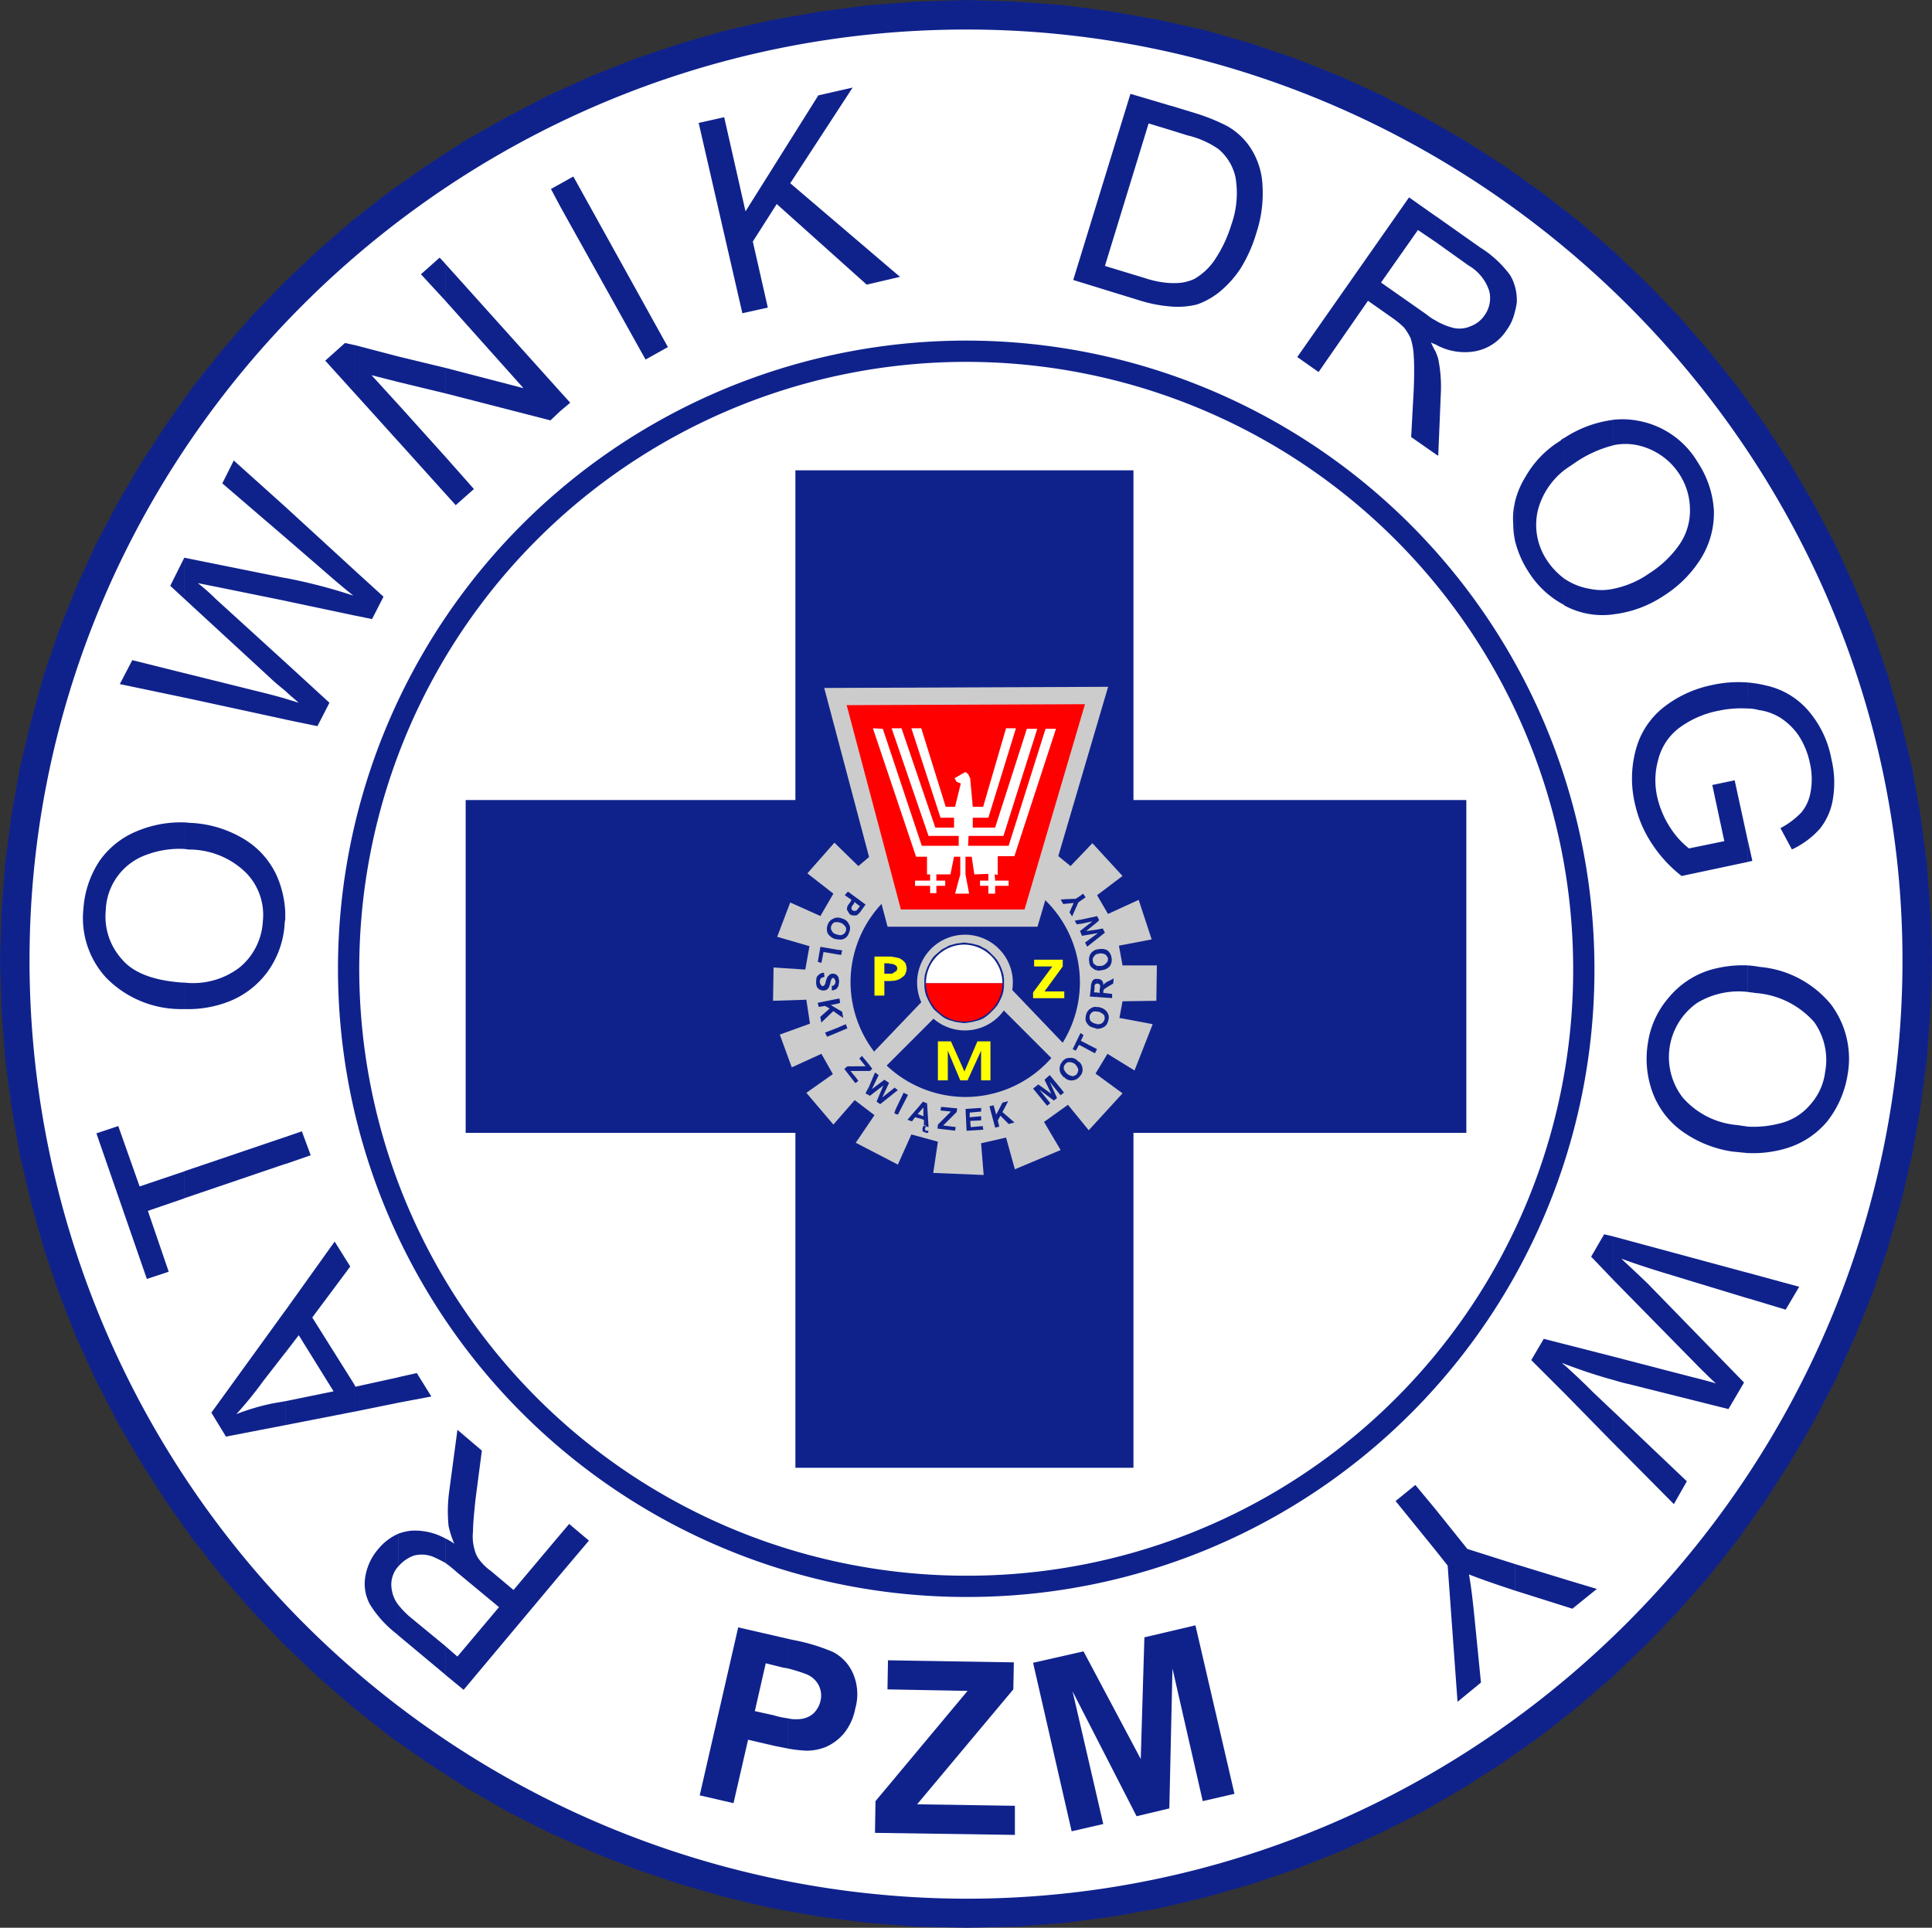<svg id="Warstwa_1" data-name="Warstwa 1" xmlns="http://www.w3.org/2000/svg" viewBox="0 0 128.694 128.418">
  <rect x="0" y="0" width="128.694" height="128.418" fill="#333333" stroke="none"/>
  <defs>
    <style>
      .cls-1, .cls-4 {
        fill: #0f228c;
      }

      .cls-1, .cls-2, .cls-3 {
        stroke: #0f228c;
      }

      .cls-1, .cls-2 {
        stroke-width: 1.134px;
      }

      .cls-1, .cls-2, .cls-3, .cls-4, .cls-5, .cls-6, .cls-7, .cls-8, .cls-9 {
        fill-rule: evenodd;
      }

      .cls-2, .cls-3, .cls-7 {
        fill: #fff;
      }

      .cls-3 {
        stroke-width: 1.417px;
      }

      .cls-5 {
        fill: #ccc;
      }

      .cls-6, .cls-9 {
        fill: red;
      }

      .cls-8 {
        fill: #ff0;
      }

      .cls-9 {
        stroke: #ccc;
        stroke-width: 1.152px;
      }
    </style>
  </defs>
  <title>6f71ac36-f7a1-454a-8082-66c4b5896328</title>
  <g>
    <polygon class="cls-1" points="64.382 127.851 67.639 127.781 70.825 127.537 73.978 127.122 77.097 126.569 80.18 125.84 83.194 124.973 86.139 123.969 89.014 122.827 91.82 121.545 94.557 120.159 97.224 118.6 99.823 116.936 102.317 115.17 104.742 113.264 107.063 111.254 109.281 109.141 111.393 106.924 113.438 104.604 115.308 102.213 117.109 99.684 118.773 97.085 120.331 94.418 121.753 91.681 123.034 88.84 124.212 85.931 125.217 82.952 126.083 79.937 126.81 76.853 127.364 73.701 127.78 70.514 128.023 67.258 128.127 63.966 128.023 60.743 127.78 57.522 127.364 54.369 126.81 51.251 126.083 48.203 125.217 45.189 124.212 42.244 123.034 39.368 121.753 36.563 120.331 33.86 118.773 31.193 117.109 28.63 115.308 26.135 113.403 23.744 111.393 21.423 109.281 19.24 107.063 17.127 104.742 15.118 102.317 13.247 99.823 11.48 97.224 9.818 94.557 8.293 91.82 6.872 89.014 5.591 86.139 4.448 83.194 3.443 80.18 2.577 77.097 1.884 73.978 1.329 70.825 0.914 67.639 0.671 64.382 0.567 61.125 0.671 57.903 0.914 54.716 1.329 51.563 1.884 48.479 2.577 45.467 3.443 42.487 4.448 39.611 5.591 36.77 6.872 34.034 8.293 31.332 9.818 28.767 11.48 26.238 13.247 23.849 15.118 21.527 17.127 19.31 19.24 17.196 21.423 15.187 23.744 13.282 26.135 11.515 28.63 9.851 31.193 8.293 33.86 6.872 36.563 5.591 39.368 4.448 42.244 3.443 45.189 2.611 48.203 1.884 51.251 1.33 54.369 0.914 57.522 0.672 60.743 0.567 63.966 0.672 67.258 0.914 70.514 1.33 73.701 1.884 76.853 2.611 79.937 3.443 82.952 4.448 85.931 5.591 88.84 6.872 91.646 8.293 94.418 9.851 97.085 11.515 99.684 13.282 102.178 15.187 104.604 17.196 106.924 19.31 109.141 21.527 111.254 23.849 113.264 26.238 115.17 28.767 116.936 31.332 118.6 34.034 120.159 36.77 121.545 39.611 122.827 42.487 123.969 45.467 124.973 48.479 125.84 51.563 126.569 54.716 127.122 57.903 127.537 61.125 127.781 64.382 127.851"/>
    <path class="cls-2" d="M64.382,127.052c34.332,0,62.913-28.234,62.913-63.086C127.295,29.634,98.714,1.4,64.382,1.4,29.669,1.4,1.4,29.634,1.4,63.966A63.073,63.073,0,0,0,64.382,127.052Z"/>
    <path class="cls-3" d="M64.348,105.676A41.139,41.139,0,1,1,105.5,64.555,41.042,41.042,0,0,1,64.348,105.676Z"/>
    <polygon class="cls-4" points="52.983 97.778 52.983 75.468 31.019 75.468 31.019 53.296 52.983 53.296 52.983 31.331 75.502 31.331 75.502 53.296 97.675 53.296 97.675 75.468 75.502 75.468 75.502 97.778 52.983 97.778"/>
    <polygon class="cls-5" points="58.527 56.553 57.176 57.695 55.582 56.137 53.781 58.181 55.513 59.532 54.647 61.022 52.638 60.121 51.771 62.407 53.92 63.031 53.642 64.59 51.529 64.451 51.494 66.669 53.712 66.598 53.954 68.192 51.944 68.92 52.741 71.103 54.716 70.202 55.478 71.553 53.712 72.8 55.513 74.914 56.933 73.285 58.25 74.29 57.003 76.126 59.808 77.581 60.709 75.572 62.476 76.056 62.164 78.136 65.525 78.273 65.352 76.161 67.015 75.78 67.603 77.893 70.652 76.611 69.544 74.74 71.138 73.597 72.522 75.294 74.774 72.835 72.974 71.518 73.77 70.202 75.572 71.311 76.784 68.227 74.567 67.811 74.774 66.702 77.026 66.669 77.061 64.312 74.774 64.312 74.533 62.996 76.715 62.58 75.849 59.947 73.805 60.883 73.078 59.635 74.774 58.354 72.766 56.171 71.31 57.695 69.994 56.621 58.527 56.553"/>
    <path class="cls-4" d="M64.277,73.077a7.639,7.639,0,1,0-7.621-7.657A7.674,7.674,0,0,0,64.277,73.077Z"/>
    <polygon class="cls-5" points="58.942 71.103 62.441 67.603 61.991 66.114 58.216 70.063 58.942 71.103"/>
    <polygon class="cls-5" points="70.202 70.652 66.703 67.153 67.154 65.663 70.93 69.613 70.202 70.652"/>
    <path class="cls-5" d="M64.277,68.643a3.188,3.188,0,1,0-3.186-3.222A3.18,3.18,0,0,0,64.277,68.643Z"/>
    <polygon class="cls-4" points="66.877 65.456 66.877 65.213 66.842 64.936 66.772 64.693 66.668 64.416 66.564 64.208 66.426 63.966 66.253 63.758 66.079 63.585 65.906 63.412 65.698 63.239 65.49 63.134 65.248 62.996 65.005 62.927 64.728 62.857 64.486 62.823 64.243 62.788 63.966 62.823 63.688 62.857 63.446 62.927 63.204 62.996 62.962 63.134 62.753 63.239 62.546 63.412 62.338 63.585 62.164 63.758 62.026 63.966 61.887 64.208 61.784 64.416 61.68 64.693 61.61 64.936 61.575 65.213 61.575 65.456 61.575 65.491 61.575 65.733 61.61 66.01 61.68 66.287 61.784 66.53 61.887 66.737 62.026 66.979 62.164 67.187 62.338 67.361 62.546 67.535 62.753 67.707 62.962 67.847 63.204 67.95 63.446 68.019 63.688 68.088 63.966 68.123 64.243 68.157 64.486 68.123 64.728 68.088 65.005 68.019 65.248 67.95 65.49 67.847 65.698 67.707 65.906 67.535 66.079 67.361 66.253 67.187 66.426 66.979 66.564 66.737 66.668 66.53 66.772 66.287 66.842 66.01 66.877 65.733 66.877 65.491 66.877 65.456"/>
    <path class="cls-6" d="M64.243,68.054a2.573,2.573,0,0,0,2.529-2.563H61.68A2.558,2.558,0,0,0,64.243,68.054Z"/>
    <path class="cls-7" d="M64.243,62.927a2.573,2.573,0,0,1,2.529,2.564H61.68A2.558,2.558,0,0,1,64.243,62.927Z"/>
    <polygon class="cls-8" points="62.476 71.969 62.476 69.37 63.342 69.37 64.243 71.38 65.109 69.37 65.975 69.37 65.975 71.969 65.352 71.969 65.352 69.993 64.451 71.969 63.966 71.969 63.135 69.993 63.135 71.969 62.476 71.969"/>
    <path class="cls-8" d="M59.358,63.724c.208.034.382.068.52.1a1.063,1.063,0,0,1,.416.312.933.933,0,0,1,.1.416.971.971,0,0,1-.139.415,1.486,1.486,0,0,1-.381.277,1.255,1.255,0,0,1-.52.1v-.485a.211.211,0,0,0,.208-.1.252.252,0,0,0,.207-.242.258.258,0,0,0-.173-.242.5.5,0,0,0-.242-.07Zm-1.108,2.6v-2.6h1.108v.484c-.069,0-.1,0-.139-.035h-.311v.693h.45v.485h-.45v.97Z"/>
    <polygon class="cls-8" points="68.886 64.381 68.886 63.931 70.791 63.931 70.791 64.381 69.578 66.045 70.894 66.045 70.894 66.495 68.816 66.495 68.816 66.114 70.099 64.381 68.886 64.381"/>
    <path class="cls-4" d="M73.078,68.539v-.312a.673.673,0,0,0,.276-.035.463.463,0,0,0,.208-.243.4.4,0,0,0-.034-.346,1.025,1.025,0,0,0-.347-.207h-.1v-.312a.438.438,0,0,1,.207.035.741.741,0,0,1,.485.347.611.611,0,0,1,.034.554.569.569,0,0,1-.311.416.927.927,0,0,1-.415.1Zm0-2.114v-.311l.173.035v-.242a.984.984,0,0,0,.034-.277l-.069-.069a.126.126,0,0,0-.1-.035h-.034v-.312h.034a.393.393,0,0,1,.277.1.428.428,0,0,1,.1.311.5.5,0,0,1,.139-.138.741.741,0,0,1,.242-.139l.311-.173-.034.346-.347.208a2.008,2.008,0,0,0-.208.139.074.074,0,0,0-.068.069c-.035.035-.035.069-.035.139v.068l.589.069v.277l-1-.07Zm0-1.767v-.311h.276a.5.5,0,0,0,.347-.208c.1-.07.1-.173.1-.312a.618.618,0,0,0-.173-.243.748.748,0,0,0-.416-.069.206.206,0,0,1-.138.035v-.312h.1a.847.847,0,0,1,.589.069.755.755,0,0,1,.276.484.742.742,0,0,1-.1.555.76.76,0,0,1-.52.277,1.294,1.294,0,0,1-.346.035Zm0-2.113V62.2l.034-.035h-.034v-.242l.38-.07.139.278-.518.415Zm0-1.108v-.415h0l.138.277Zm0-.415v.415l-.728.589.728-.1v.242l-1.006.173-.1-.243v-.1l.8-.623-.8.173v-.277l1.109-.242Zm0,1.178-.8.589.139.277.659-.52V62.2Zm0,1.039v.312a.356.356,0,0,0-.209.174.31.31,0,0,0-.068.311.26.26,0,0,0,.173.243c.034.034.069.034.1.069v.311a.034.034,0,0,0-.035-.035.3.3,0,0,1-.209-.1.742.742,0,0,1-.172-.139.555.555,0,0,1-.1-.311.732.732,0,0,1,.1-.554.74.74,0,0,1,.416-.277Zm0,1.974v.312a.127.127,0,0,0-.1.035c-.034,0-.034.035-.069.1v.208l-.035.242h.209v.311l-.485-.035.069-.622a.743.743,0,0,1,.069-.347.348.348,0,0,1,.138-.173.443.443,0,0,1,.209-.035Zm0,1.871V67.4a.374.374,0,0,0-.277,0,.463.463,0,0,0-.208.242.571.571,0,0,0,.034.347.664.664,0,0,0,.347.207.13.13,0,0,1,.1.035v.312c-.07-.035-.1-.035-.174-.07a.8.8,0,0,1-.347-.138.949.949,0,0,1-.173-.208.5.5,0,0,1-.069-.208.947.947,0,0,1,.035-.312.67.67,0,0,1,.346-.45.483.483,0,0,1,.382-.069Zm-1.109,4.573v-.831a.727.727,0,0,1,.139.346.621.621,0,0,1-.139.485Zm0-2.009v-.832l.208.139L72,69.336l1.074.554-.139.277-.971-.519Zm0-9.632V59.67l.174-.139.173.243Zm0-.346v.346l-.139.1-.415.935-.174-.277.277-.623-.658.068v-.312l.8-.034.312-.207Zm0,1.593v.277l-.242.035-.139-.242.381-.07Zm0,.727v.1l-.035-.069.035-.035Zm0,6.825v.832l-.1-.035-.209.38-.207-.1.519-1.074Zm0,2.01v.831a.034.034,0,0,1-.035.035.645.645,0,0,1-.484.277.6.6,0,0,1-.555-.208H70.86v-.555a.813.813,0,0,0,.207.312.728.728,0,0,0,.382.174.427.427,0,0,0,.277-.139.559.559,0,0,0,.1-.312.921.921,0,0,0-.207-.347.655.655,0,0,0-.382-.139.316.316,0,0,0-.276.139.312.312,0,0,0-.1.242v-.519a.523.523,0,0,1,.381-.139.6.6,0,0,1,.555.208.764.764,0,0,1,.173.139ZM70.86,72.8v0Zm0-12.888v.312h-.035l-.1-.173v-.139Zm0,10.706v1.143a.572.572,0,0,1-.138-.173v-.8c0-.036.033-.036.033-.07l.1-.1Zm0,2.148V72.8l-.138.1v-.312Zm-.138-12.853v.139l-.07-.1.07-.035Zm0,10.879v.8c-.035-.035-.07-.07-.07-.1a.624.624,0,0,1-.069-.242A.6.6,0,0,1,70.617,71a.3.3,0,0,1,.105-.207Zm0,1.8V72.9l-.07.068-.727-.9.485,1.075-.208.172-.97-.727.727.9-.208.173-.935-1.143.347-.277.865.624-.45-.936.347-.312.8.97Zm-9.077,2.875V75.26c0,.034.034.034.068.069h.139l-.035.139Zm0-.346v-.1l.207.069-.1-1.593-.1-.035v1.524h.034c0,.034-.034.068-.034.138Zm.8.069.035-.277.865-.866-.692-.069.035-.243,1.073.1-.034.243-.9.9.831.1-.035.243-1.178-.138Zm1.94.138-.069-1.455,1.04-.068v.242l-.763.07v.31l.763-.068v.277l-.728.035.035.414.8-.069.035.243-1.108.069Zm1.905-.208-.381-1.42.277-.069.173.624.416-.8.382-.1-.382.727.8.692-.382.105-.554-.555-.174.312.1.415Zm-4.642-1.663v1.524l-.1-.035-.1.207v.173a.192.192,0,0,0,.174.1.034.034,0,0,0,.035.034V75.26H61.61a.259.259,0,0,1,.035-.139h0v-.1l-.1-.034V74.6l-.208-.07V74.29l.174.07V73.77l-.174.208v-.416l.139-.172Zm-.312.1v.416l-.208.242.208.069v.242l-.381-.1-.208.277-.276-.1v-.035l.865-1.005Zm-.865-.589v-.035h0Zm0-.035v.035l-.659,1.282-.139-.035v-.347l.519-1.074.278.138Zm0,1.629V74.6h-.035l.035-.035Zm-.8-1.836v-.208l.139.1Zm0-.208v.208l-1.039.831-.242-.172.45-1.074-.9.692-.035-.035v-.624l.381-.9.243.174-.45.935.831-.624.311.208-.45.97.831-.658.069.069Zm0,1.351v.347l-.1-.069.1-.277ZM57.9,71.346v-.416l.208.277-.173.14ZM57,59.774l.658.485-.277.381a1.01,1.01,0,0,1-.243.277.179.179,0,0,1-.138.069v-.312c.035,0,.035-.034.068-.034.035-.035.069-.1.14-.174l.069-.1L57,60.156v-.381Zm.9,11.155v.416H57v-.312h.658l-.416-.519.173-.173.485.588Zm0,1.42v.624l-.242-.138.242-.486Zm-.9-.207v-.381l.173.243Zm-.52-12.749.52.381v.381l-.069-.07-.069.138c-.07.1-.139.174-.139.208v.139c.035.034.035.069.068.069.07.034.105.069.14.034H57v.312h-.1a.464.464,0,0,1-.277-.069.725.725,0,0,1-.14-.207.275.275,0,0,1-.068-.174c0-.069.035-.1.035-.173a2.74,2.74,0,0,1,.173-.242l.1-.174-.45-.312.207-.242ZM57,71.034v.312h-.347l.347.415v.381h-.035l-.727-.936.209-.172Zm-1.144-2.286v-.312l.484-.208.106.277-.59.243Zm0-1.144v-.346l.242.138.07.415-.312-.208Zm0-.762V66.53h.069l.034.277-.1.035Zm0-1.178v-.52a.682.682,0,0,1,.034.277c0,.07-.034.173-.034.243Zm0-2.079v-.312l.242.035-.069.311-.173-.035Zm0-1v-.312a.293.293,0,0,0,.242,0,.41.41,0,0,0,.242-.242.335.335,0,0,0-.034-.312A.759.759,0,0,0,56,61.472c-.069,0-.1-.035-.139-.035v-.312a.894.894,0,0,1,.242.069.686.686,0,0,1,.312.173.729.729,0,0,1,.138.208.483.483,0,0,1,.07.208.679.679,0,0,1-.07.347.608.608,0,0,1-.346.415A.6.6,0,0,1,55.859,62.58Zm0-1.455v.312a.745.745,0,0,0-.277,0,.47.47,0,0,0-.208.243.337.337,0,0,0,.035.312.39.39,0,0,0,.312.242.209.209,0,0,0,.139.035v.312c-.069,0-.173-.035-.243-.035a.925.925,0,0,1-.484-.381.762.762,0,0,1,0-.554.654.654,0,0,1,.381-.416.57.57,0,0,1,.347-.069Zm0,2.148v.312l-1-.173-.139.727-.242-.07.174-1,1.212.208Zm0,1.871v.52c-.034.069-.069.1-.1.173a.615.615,0,0,1-.347.139v-.312a.2.2,0,0,0,.173-.069.293.293,0,0,0,.069-.207.269.269,0,0,0-.069-.174.075.075,0,0,0-.069-.069.125.125,0,0,0-.1.035.735.735,0,0,0-.1.277,1.614,1.614,0,0,1-.1.312.421.421,0,0,1-.174.173.509.509,0,0,1-.242.035.5.5,0,0,1-.208-.069A.358.358,0,0,1,54.4,65.7a.874.874,0,0,1-.034-.312c0-.207.034-.347.139-.416a.5.5,0,0,1,.381-.173l.034.277c-.1.035-.174.035-.242.1a.371.371,0,0,0-.069.207.293.293,0,0,0,.069.207c.034.069.068.1.139.1a.123.123,0,0,0,.069-.035c.034-.035.069-.069.069-.1.034-.035.034-.1.068-.242.07-.173.1-.277.174-.312a.336.336,0,0,1,.311-.138.486.486,0,0,1,.208.069.726.726,0,0,1,.139.174v.034Zm0,1.386v.312l-.519.1.519.312V67.6l-.347-.243-.8.763-.068-.381.623-.555-.312-.173-.416.069-.069-.277,1.386-.277Zm0,1.906v.312l-.762.312-.139-.278Z"/>
    <polygon class="cls-9" points="55.651 46.402 73.043 46.332 68.678 61.16 59.566 61.16 55.651 46.402"/>
    <polygon class="cls-7" points="58.805 48.55 61.402 56.344 63.862 56.344 63.862 55.686 61.852 55.686 59.393 48.515 60.051 48.515 62.303 55.132 63.551 55.132 63.551 54.474 62.649 54.474 60.709 48.515 61.368 48.515 62.996 53.746 63.619 53.746 64.001 52.187 63.724 52.083 63.586 51.84 64.001 51.598 64.312 51.425 64.486 51.563 64.624 51.84 64.798 53.746 65.49 53.746 67.015 48.515 67.673 48.515 65.837 54.474 64.798 54.474 64.798 55.132 66.287 55.132 68.4 48.55 69.094 48.55 66.842 55.686 64.519 55.686 64.486 56.344 67.187 56.344 69.647 48.55 70.341 48.55 67.569 57.037 66.46 57.037 66.46 58.284 66.253 58.25 66.287 58.665 67.187 58.665 67.187 59.012 66.287 59.012 66.287 59.532 65.837 59.532 65.837 59.012 65.282 59.012 65.282 58.665 65.837 58.665 65.837 58.215 64.901 58.25 64.728 57.072 64.312 57.072 64.312 58.25 64.555 59.532 63.619 59.532 63.966 58.25 63.966 57.072 63.551 57.072 63.308 58.25 62.373 58.25 62.373 58.665 62.962 58.665 62.962 59.012 62.373 59.012 62.373 59.497 61.957 59.497 61.957 59.012 60.952 59.012 60.952 58.665 61.957 58.665 61.957 58.25 61.749 58.25 61.749 57.072 61.021 57.072 58.145 48.515 58.805 48.55"/>
    <path class="cls-4" d="M116.418,86.485v-1.7l3.429.935-.9,1.524-2.528-.762Zm0-9.666V75.052a6.967,6.967,0,0,0,2.112-.208,3.792,3.792,0,0,0,2.045-1.247,3.974,3.974,0,0,0,1-2.182,4.356,4.356,0,0,0-.728-3.327,5.771,5.771,0,0,0-3.949-1.94c-.139-.035-.312-.035-.484-.068V64.312a6.381,6.381,0,0,1,.8.1,6.915,6.915,0,0,1,4.746,2.494,6.031,6.031,0,0,1,1.108,4.712,6.731,6.731,0,0,1-1.351,3.082,5.67,5.67,0,0,1-2.737,1.8,7.74,7.74,0,0,1-2.562.312Zm0-19.4V55.964l.311,1.385-.311.069Zm0-10.22a2.635,2.635,0,0,1,.727.1,3.672,3.672,0,0,1,1.455.52A4.316,4.316,0,0,1,119.812,49a5.367,5.367,0,0,1,.763,1.906,4.714,4.714,0,0,1,.034,1.835,2.849,2.849,0,0,1-.623,1.386,5.31,5.31,0,0,1-1.387,1.039l.763,1.421a5.739,5.739,0,0,0,1.87-1.386,4.245,4.245,0,0,0,.866-2.009,6.619,6.619,0,0,0-.1-2.6,6.806,6.806,0,0,0-1.49-3.187,5.141,5.141,0,0,0-2.841-1.732,7.906,7.906,0,0,0-1.246-.208Zm0-1.732V47.2a7.156,7.156,0,0,0-1.906.139,6.439,6.439,0,0,0-2.737,1.212,3.817,3.817,0,0,0-1.315,2.044,5.058,5.058,0,0,0-.069,2.494,6.264,6.264,0,0,0,.865,2.044,5.651,5.651,0,0,0,1.247,1.386l2.356-.485-.8-3.741,1.49-.311.866,3.984v1.455l-4.4.935a8.911,8.911,0,0,1-2.044-2.252,7.8,7.8,0,0,1-1.073-2.6,7.3,7.3,0,0,1,.069-3.568,5.346,5.346,0,0,1,1.836-2.807,7.686,7.686,0,0,1,3.223-1.49,7.968,7.968,0,0,1,2.391-.173Zm0,18.846V66.08a5.328,5.328,0,0,0-3.361.726,4.405,4.405,0,0,0-.97,6.306,5.41,5.41,0,0,0,3.638,1.836c.242.035.449.068.693.1v1.767c-.312-.033-.659-.068-1.006-.1a7.665,7.665,0,0,1-3.36-1.352,5.57,5.57,0,0,1-1.975-2.6,6.488,6.488,0,0,1-.311-3.256,5.919,5.919,0,0,1,1.42-3.084,5.752,5.752,0,0,1,2.7-1.8,7.822,7.822,0,0,1,2.529-.312Zm0,20.476v1.7L110.6,84.718c-.9-.277-1.731-.554-2.6-.866,1.038.969,1.662,1.558,1.8,1.7l6.374,6.548-1.038,1.767L108.483,92.2c-.346-.07-.692-.175-1.039-.278V90.366l5.335,1.385c.832.207,1.351.347,1.524.417-.45-.417-.831-.8-1.144-1.11l-5.716-5.82V82.363l8.974,2.425Zm-8.974,11.328V94l4.919,4.677L111.5,100.2l-4.054-4.088Zm0-55.188v-1.7a6.364,6.364,0,0,0,2.426-1.04,6.98,6.98,0,0,0,2.043-1.975,3.984,3.984,0,0,0,.658-2.287,4.327,4.327,0,0,0-.692-2.321,4.436,4.436,0,0,0-2.771-1.94,3.847,3.847,0,0,0-1.663,0v-1.7a5.538,5.538,0,0,1,1.7.069,5.8,5.8,0,0,1,3.949,2.771A6.488,6.488,0,0,1,114.165,34a5.744,5.744,0,0,1-.831,3.153,7.88,7.88,0,0,1-2.5,2.529A7.652,7.652,0,0,1,107.444,40.928Zm0-12.956v1.7a7.865,7.865,0,0,0-2.563,1.178c-.243.173-.485.311-.693.484V29.183a7.7,7.7,0,0,1,3.257-1.212Zm0,11.259v1.7h0a5.347,5.347,0,0,1-3.222-.589.034.034,0,0,1-.035-.035V38.537a4.243,4.243,0,0,0,1.732.693,3.745,3.745,0,0,0,1.524,0Zm0,43.132v2.874l-1.455-1.524.866-1.49.589.14Zm0,8v1.559c-1.143-.311-2.252-.693-3.257-1.074V89.534l3.257.832Zm0,3.638-1.316-1.247c-.692-.693-1.352-1.318-1.94-1.837V92.79l3.257,3.325V94Zm-3.257,12.991v-1.8l2.183.656-1.629,1.316Zm0-77.811v2.147a5.02,5.02,0,0,0-1.731,2.6,4.244,4.244,0,0,0,.589,3.395,4.8,4.8,0,0,0,1.143,1.212V40.3a6.2,6.2,0,0,1-2.355-2.182,6.7,6.7,0,0,1-.936-2.183V33.514a5.64,5.64,0,0,1,.728-1.767,6.682,6.682,0,0,1,2.321-2.391.618.618,0,0,1,.242-.173Zm0,60.35V90.85c-.069-.035-.1-.035-.173-.07.069.035.1.1.173.14V92.79L102,90.606l.831-1.418,1.352.346Zm0,15.66v1.8l-3.291-1.04v-1.768l3.291,1.007ZM100.9,20.8V19.033a3.492,3.492,0,0,1,.14,1.074A4.134,4.134,0,0,1,100.9,20.8Zm0-1.767V20.8a3.228,3.228,0,0,1-.555,1.213A3.174,3.174,0,0,1,98.264,23.4a3.957,3.957,0,0,1-2.633-.45V21.354a4.3,4.3,0,0,0,1.039.451,1.812,1.812,0,0,0,1.282-.07,1.922,1.922,0,0,0,.935-.728,1.961,1.961,0,0,0,.312-1.628,3.059,3.059,0,0,0-1.387-1.7l-2.182-1.559V14.39l2.944,2.08a7.323,7.323,0,0,1,1.975,1.8,2.542,2.542,0,0,1,.347.762Zm0,14.481v2.425a5.286,5.286,0,0,1-.1-1.04,4.6,4.6,0,0,1,.1-1.385Zm0,70.673v1.768l-.623-.208c-.832-.276-1.628-.553-2.426-.865.139.762.242,1.661.347,2.668l.451,4.537-1.56,1.281-.658-9.075-.8-1.007v-2.734l2.113,2.633,3.152,1ZM95.631,30.258l.173.1.174-4.192a9.266,9.266,0,0,0-.174-2.252,4.283,4.283,0,0,0-.173-.485Zm0-15.868v1.732l-1.179-.8-2.459,3.5,3.014,2.113a3.234,3.234,0,0,0,.624.416v1.594a1.245,1.245,0,0,1-.311-.139,5.2,5.2,0,0,0,.311.623v6.825L94,29.114l.173-3.187q.053-1.4,0-2.183a4.546,4.546,0,0,0-.208-1.212,3.735,3.735,0,0,0-.45-.727,6.569,6.569,0,0,0-.763-.624l-1.628-1.144-3.291,4.747-1.42-1,7.447-10.636,1.768,1.247Zm0,86.161v2.734l-2.668-3.291,1.316-1.072,1.352,1.629ZM78,20.418V18.859h.242a3.063,3.063,0,0,0,1.316-.277,4.117,4.117,0,0,0,1.386-1.316,8.8,8.8,0,0,0,1.074-2.286,6.254,6.254,0,0,0,.277-3.188,3.4,3.4,0,0,0-1.143-1.871,6.042,6.042,0,0,0-2.044-.9L78,8.674V7.045l1.594.486a12.956,12.956,0,0,1,2.148.866A4.511,4.511,0,0,1,83.3,9.852a4.977,4.977,0,0,1,.8,2.563,8.449,8.449,0,0,1-.416,3.118,9.576,9.576,0,0,1-1.073,2.391,6.991,6.991,0,0,1-1.422,1.559,5.034,5.034,0,0,1-1.454.8,5.368,5.368,0,0,1-1.7.139ZM39.23,102.629l-1.905,2.252v-2.668l.589-.693,1.316,1.109ZM78,7.045V8.674l-1.489-.451L73.6,17.716l2.634.8A6.539,6.539,0,0,0,78,18.859v1.559a9.245,9.245,0,0,1-2.01-.381l-4.5-1.386,3.811-12.4,2.7.8ZM37.325,27.382V26.1l.658.728-.658.554Zm0-13.615V12.243l.866-.485,6.3,11.363-1.489.831L37.325,13.767Zm12.125,7.1L46.54,8.189l1.7-.381,1.42,6.271,4.851-7.726,2.285-.52-4.156,6.374,7.31,6.236-2.217.519-5.993-5.37-1.594,2.5,1,4.4ZM37.325,104.881l-6.443,7.69-1.213-1V109.66l.8.693,2.771-3.291L30.4,104.707a9.064,9.064,0,0,0-.727-.589v-1.628a3.6,3.6,0,0,1,.589.347,6.3,6.3,0,0,1-.381-1.178,9.83,9.83,0,0,1,.034-2.253l.555-4.157,1.628,1.386-.416,3.187c-.1.936-.173,1.662-.173,2.182a3.1,3.1,0,0,0,.1,1.213,1.773,1.773,0,0,0,.381.764,3.269,3.269,0,0,0,.693.658l1.524,1.28,3.118-3.706v2.668Zm0-92.639v1.524L36.7,12.589l.624-.347Zm0,13.857v1.282l-.658.624-7-1.8v-1.7l5.2,1.352-5.2-5.821v-2.46L37.325,26.1Zm-7.656,6.79V30.43l1.9,2.148-1.212,1.074Zm0,78.677-3.153-2.634v-2.044a5.935,5.935,0,0,0,.8.832l2.355,1.939v1.906Zm-3.153-9.389a3.478,3.478,0,0,1,.866-.207,4.2,4.2,0,0,1,2.287.519v1.628a9.239,9.239,0,0,0-.832-.415,2.046,2.046,0,0,0-1.281-.07,2.5,2.5,0,0,0-1,.693l-.035.035v-2.184Zm3.153-84.6v2.46L28.04,18.27l1.247-1.109.382.416Zm0,6.929v1.7l-3.153-.762v-1.7l3.153.762Zm0,5.924v2.46l-3.153-3.5v-2.46l3.153,3.5ZM26.516,93.448v-1.7l1.248-.277.97,1.559Zm0,15.485-.068-.068a7.428,7.428,0,0,1-1.8-1.975,2.846,2.846,0,0,1-.312-1.871,3.739,3.739,0,0,1,.865-1.834,3.617,3.617,0,0,1,1.316-1.006v2.184a1.813,1.813,0,0,0-.415,1.558,2.122,2.122,0,0,0,.415.97v2.044Zm0-85.189v1.7l-1.767-.45,1.767,1.939v2.46l-2.909-3.222V22.982l2.909.762Zm0,68.006v1.7l-2.909.591v-1.8l.068.138,2.841-.624ZM23.606,41V37.983l1.94,1.767-.763,1.49Zm0-18.015v3.187l-1.94-2.147,1.316-1.178.624.139Zm0,15V41L19,40.027V38.5a35.921,35.921,0,0,1,4.538,1.178c-.657-.52-1.386-1.144-2.217-1.871L19,35.8V33.756l4.608,4.227Zm0,54.253v1.8l-4.608.9V93.345l3.222-.659-2.32-3.74L19,90.121V87.316l3.292-4.607,1.039,1.662L20.8,87.766l2.807,4.471ZM19,77.547v-1.8l1.108-.381.589,1.594-1.7.589Zm0-16.317v0Zm0-13.3V46.539c.312.1.589.174.9.278-.347-.312-.658-.555-.9-.8V44.115l2.945,2.7-.8,1.559Zm0-14.17V35.8l-4.191-3.6.762-1.525L19,33.756ZM19,38.5v1.524l-4.261-.866-1.56-.312a12.979,12.979,0,0,1,1.178,1.04L19,44.115v1.906c-.554-.45-.865-.728-.97-.832l-5.752-5.3V37.152h0L18.963,38.5Zm0,8.037c-.589-.172-1.143-.312-1.7-.45l-5.024-1.247v1.628L19,47.926V46.539Zm0,14.2v.486c0,.069-.035.173-.035.242a6.09,6.09,0,0,1-1.107,3.222A5.847,5.847,0,0,1,15.291,66.7a7.465,7.465,0,0,1-3.015.52V65.456a5.094,5.094,0,0,0,3.673-1,4.259,4.259,0,0,0,1.559-3.083,4.008,4.008,0,0,0-1.143-3.256,5.422,5.422,0,0,0-3.776-1.524c-.1,0-.208-.035-.312-.035V54.785c.14,0,.278.034.451.034a7.537,7.537,0,0,1,3.465,1.04,5.543,5.543,0,0,1,2.217,2.425A6.745,6.745,0,0,1,19,60.743Zm0,15v1.8l-6.722,2.286v-1.8L19,75.745Zm0,11.571v2.806l-1.454,1.871a25.269,25.269,0,0,1-1.8,2.217,15.039,15.039,0,0,1,2.493-.728L19,93.345v1.593l-3.949.763-.971-1.595ZM12.276,37.152v2.737l-.935-.866.935-1.871Zm0,7.691v1.628l-4.295-.9.831-1.594,3.464.866Zm0,9.943v1.767a6.289,6.289,0,0,0-2.493.38A4.061,4.061,0,0,0,7.046,60.64a4.231,4.231,0,0,0,1.039,3.221c.763.936,2.113,1.456,4.054,1.594h.138v1.767H12a6.971,6.971,0,0,1-4.92-2.079,5.862,5.862,0,0,1-1.523-4.608A6.6,6.6,0,0,1,6.63,57.349,5.665,5.665,0,0,1,9.194,55.34a7.511,7.511,0,0,1,3.082-.554Zm0,23.246v1.8l-2.425.832,1.387,4.054L9.783,85.2,6.422,75.5l1.456-.486L9.3,79.036Z"/>
    <path class="cls-4" d="M52.5,109.176l.312.069a12.778,12.778,0,0,1,2.668.8,2.919,2.919,0,0,1,1.351,1.456,3.481,3.481,0,0,1,.139,2.32,3.709,3.709,0,0,1-.762,1.662,3.348,3.348,0,0,1-1.213.9,3.5,3.5,0,0,1-1.281.242,9.407,9.407,0,0,1-1.213-.138v-2.01a2.544,2.544,0,0,0,.866.033,1.522,1.522,0,0,0,.831-.379,1.672,1.672,0,0,0,.451-.8,1.506,1.506,0,0,0-.139-1.109,1.571,1.571,0,0,0-.8-.693,10.743,10.743,0,0,0-1.213-.38v-1.975ZM58.284,122.1l.034-2.114,6.133-7.345-5.335-.1.034-1.938,8.384.137-.035,1.8-6.408,7.656,6.513.1v1.939l-9.319-.137Zm13.1-.106L68.816,110.77l3.36-.761,3.811,7.17.243-8.106,3.4-.8,2.6,11.226-2.113.484L78.1,111.152l-.209,9.319-2.182.519-4.262-8.314,2.044,8.834ZM46.609,119.6l2.564-11.189,3.325.762v1.975c-.139-.034-.242-.034-.381-.069l-1.109-.277-.727,3.186,1.248.276a6.047,6.047,0,0,0,.97.209v2.01c-.347-.069-.762-.14-1.178-.242l-1.49-.347-.97,4.226Z"/>
  </g>
</svg>
